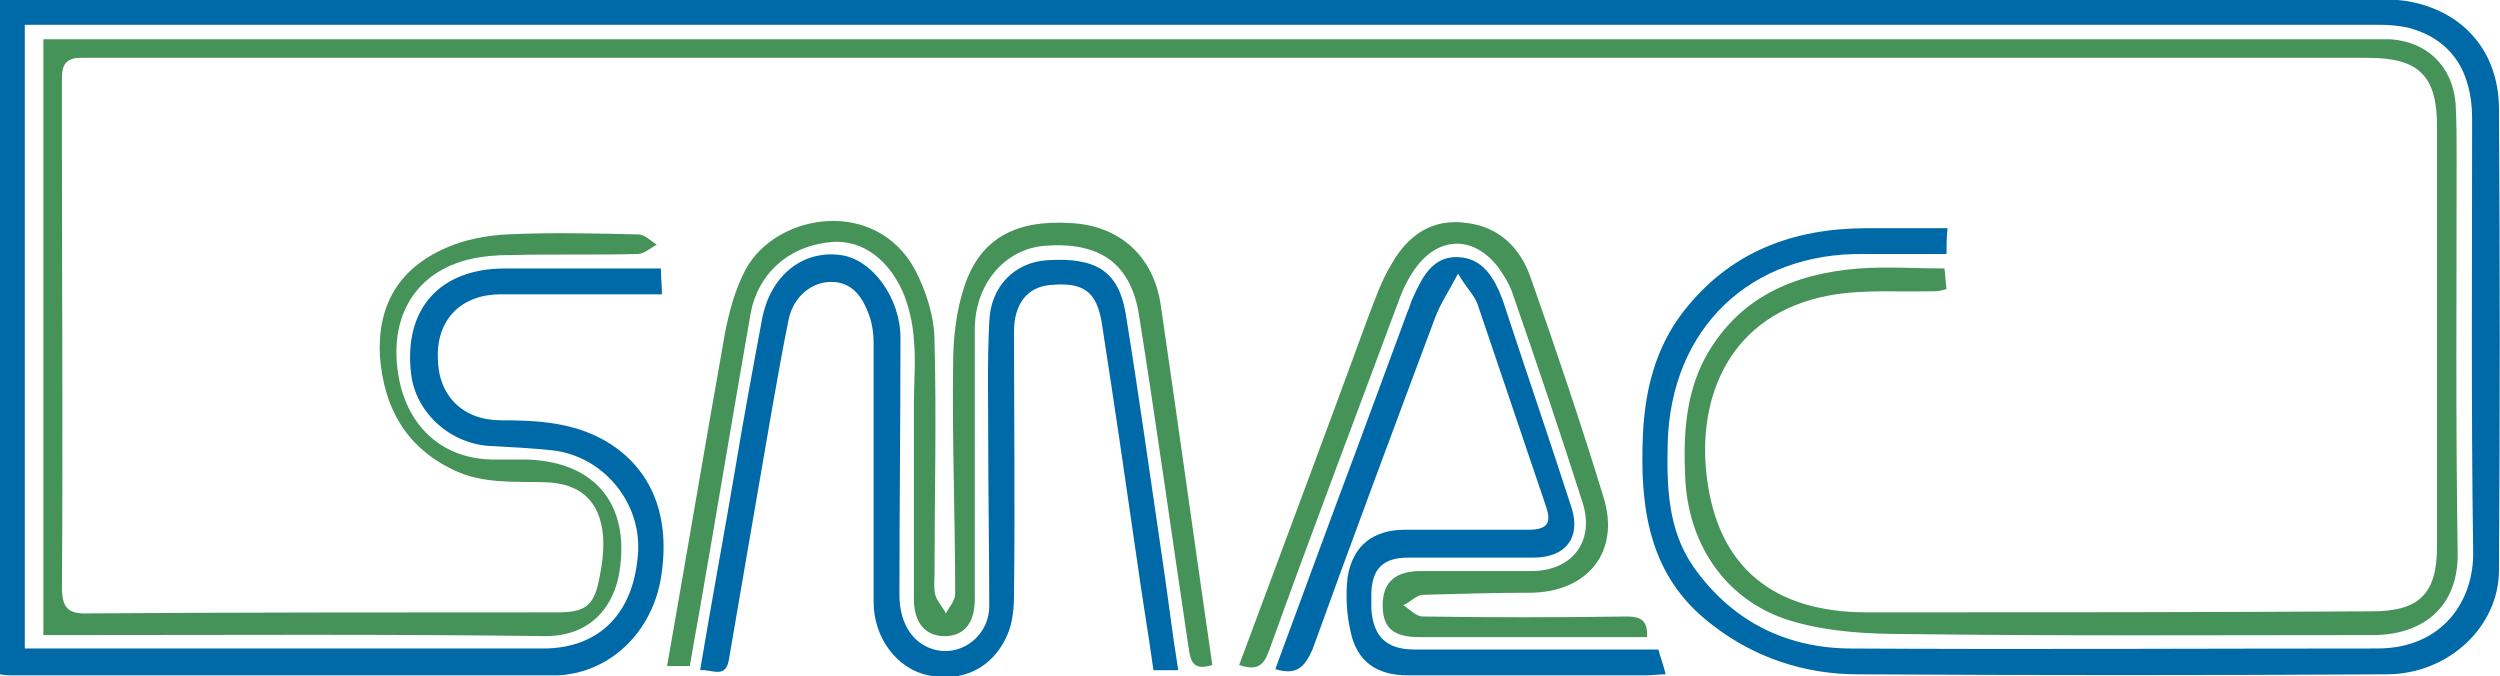 <?xml version="1.0" encoding="utf-8"?>
<!-- Generator: Adobe Illustrator 27.8.0, SVG Export Plug-In . SVG Version: 6.00 Build 0)  -->
<svg version="1.1" id="Layer_1" xmlns="http://www.w3.org/2000/svg" xmlns:xlink="http://www.w3.org/1999/xlink" x="0px" y="0px"
	 viewBox="0 0 242.1 65.5" style="enable-background:new 0 0 242.1 65.5;" xml:space="preserve">
<style type="text/css">
	.st0{clip-path:url(#SVGID_00000026843558506604195350000013065260444494186906_);fill:#0069A8;}
	.st1{clip-path:url(#SVGID_00000026843558506604195350000013065260444494186906_);fill:#46935A;}
</style>
<g>
	<defs>
		<rect id="SVGID_1_" x="0" y="0" width="242.1" height="65.5"/>
	</defs>
	<clipPath id="SVGID_00000066515669294238742860000012644357600713133465_">
		<use xlink:href="#SVGID_1_"  style="overflow:visible;"/>
	</clipPath>
	<path style="clip-path:url(#SVGID_00000066515669294238742860000012644357600713133465_);fill:#0069A8;" d="M188.6,22.1
		c-0.1,1-0.1,1.7-0.1,2.5c-2.7,0-5.3,0-7.9,0c-11.1-0.2-18.8,7.2-19.1,18.3c-0.1,4.2,0,8.4,2.5,12c3.6,5.1,8.7,7.8,15,7.9
		c17.1,0.1,34.1,0,51.2,0c6.4,0,9.4-4.7,9.3-9.4c-0.2-14-0.1-28-0.1-41.9c0-4.7-2.1-7.7-6.1-8.8c-0.9-0.2-1.9-0.3-2.8-0.3
		c-75.4,0-150.7,0-226.1,0c-0.6,0-1.2,0-2,0v60.4c0.9,0,1.7,0,2.5,0c15.9,0,31.8,0,47.7,0c5.5,0,8.9-3.5,9.2-9.5
		c0.2-4.8-3.5-9.2-8.4-9.7c-1.9-0.2-3.8-0.3-5.7-0.4c-4-0.1-7.5-3.2-7.9-7.1C39.1,29.9,42.6,26,48.9,26c5,0,10,0,15.1,0
		c0,0.9,0.1,1.5,0.1,2.5c-2.6,0-5,0-7.4,0c-2.7,0-5.5,0-8.2,0c-3.8,0-6.2,2.4-6.1,6.1c0,3.7,2.4,6.1,6.1,6.1c3.6,0,7.1,0.2,10.3,2.1
		C63.1,45.4,65,50,64,56c-0.8,4.7-4.1,8.3-8.4,9.2c-0.5,0.1-1.1,0.2-1.6,0.2c-17.6,0-35.2,0-52.8,0c-0.3,0-0.7,0-1.2-0.1V0h2.8
		c75,0,149.9,0,224.9,0c2,0,4-0.2,5.9,0.2c5.2,1.1,8.4,5,8.4,10.4c0.1,14.9,0.1,29.7,0,44.6c0,5.5-4.9,10.1-10.9,10.1
		c-17.1,0.1-34.1,0.1-51.2,0c-5.1,0-10-1.6-14.1-4.8c-6.2-4.7-7-11.4-6.7-18.4c0.2-4.3,1.2-8.4,3.9-11.9c4.5-5.8,10.6-8.1,17.8-8.1
		C183.3,22.1,185.9,22.1,188.6,22.1"/>
	<path style="clip-path:url(#SVGID_00000066515669294238742860000012644357600713133465_);fill:#46935A;" d="M4.2,61.6V3.8h3.4
		c73.4,0,146.7,0,220.1,0c1.2,0,2.5,0,3.7,0c3.6,0.2,6.1,2.6,6.4,6.2c0.1,1.8,0.1,3.6,0.1,5.3c0,12.7-0.1,25.5,0.1,38.2
		c0.1,5.4-3.5,8-8.2,8c-15.1,0-30.1,0.1-45.2-0.1c-3.7,0-7.4-0.2-10.9-1.2c-6.4-1.8-10.2-7.3-10.5-13.9c-0.2-4,0-8,1.9-11.6
		c3.2-5.9,8.6-8.2,14.9-8.7c2.7-0.2,5.5,0,8.3,0c0.1,0.7,0.1,1.3,0.2,2c-0.4,0.1-0.7,0.2-1.1,0.2c-3.4,0.1-6.9-0.2-10.2,0.4
		c-9.8,1.8-12.9,10-11.9,17.7c1.1,8.7,6.5,13,15.5,13c16.3,0,32.6,0,48.9-0.1c4.6,0,6.3-1.7,6.3-6.3c0-13.6,0-27.1,0-40.7
		c0-4.9-1.8-6.6-6.7-6.6c-73.2,0-146.5,0-219.7,0c-0.6,0-1.2,0-1.8,0C6.4,5.6,6,6.3,6,7.5c0,2.4,0,4.8,0,7.2c0,14,0.1,28.1,0,42.1
		c0,2,0.5,2.7,2.6,2.6c15.1-0.1,30.3-0.1,45.4-0.1c2.6,0,3.5-0.6,4-3.1c0.3-1.4,0.5-2.9,0.4-4.3c-0.3-3.4-2.2-5.1-5.6-5.2
		c-3-0.1-6,0.2-8.9-1.2c-4.6-2.2-6.7-6-7.1-10.9c-0.3-5,1.8-8.6,6.4-10.6c1.8-0.8,3.9-1.2,5.9-1.3c4.2-0.2,8.5-0.1,12.7,0
		c0.6,0,1.2,0.6,1.8,1c-0.6,0.3-1.2,0.9-1.9,0.9c-4.1,0.1-8.2,0-12.3,0.1c-1.3,0-2.6,0.1-3.9,0.4c-5.1,1.2-7.7,5.3-7,10.7
		c0.7,5.5,4.4,8.8,9.6,8.7c1,0,1.9,0,2.9,0c6.6,0.2,10,4.3,9,10.8c-0.5,3.3-2.7,6.4-7.4,6.3c-15.3-0.2-30.6-0.1-45.8-0.1H4.2z"/>
	<path style="clip-path:url(#SVGID_00000066515669294238742860000012644357600713133465_);fill:#0069A8;" d="M114.1,64.9h-2.4
		c-0.5-3.6-1.1-7.1-1.6-10.7c-1.1-7.6-2.2-15.2-3.4-22.9c-0.5-3.1-1.8-4-5-3.7c-2.2,0.2-3.5,1.8-3.5,4.5c0,8.4,0.1,16.8,0,25.3
		c0,1.4-0.1,2.9-0.7,4.2c-1.4,3.1-4.3,4.5-7.6,3.8c-3-0.6-5.3-3.6-5.3-7.1c0-8.4,0-16.7,0-25.1c0-1.1-0.2-2.2-0.6-3.1
		c-0.6-1.5-1.6-2.8-3.5-2.8c-1.9,0-3.6,1.4-4.1,3.5c-0.6,2.9-1.1,5.8-1.6,8.6c-1.4,8.1-2.8,16.2-4.2,24.4c-0.3,2-1.6,1-2.8,1.1
		c1.1-6.6,2.3-13,3.4-19.5c0.8-4.8,1.7-9.7,2.6-14.5c0.8-4.2,3.9-6.7,7.6-6.2c3.1,0.4,5.8,4.2,5.8,8c0,8.3-0.1,16.6-0.1,24.9
		c0,3,1.5,5,3.8,5.4c2.5,0.4,4.9-1.6,4.9-4.3c0-5.3-0.1-10.7-0.1-16c0-3.8-0.1-7.7,0.1-11.5c0.1-3.5,2.5-5.8,5.6-6
		c4.8-0.3,6.9,1.1,7.6,5.1c1.3,8,2.4,16,3.6,24.1C113.1,57.7,113.5,61.2,114.1,64.9"/>
	<path style="clip-path:url(#SVGID_00000066515669294238742860000012644357600713133465_);fill:#46935A;" d="M117.4,64.4
		c-1.9,0.6-2.1-0.4-2.3-1.7c-1.6-10.7-3.1-21.5-4.8-32.2c-0.8-5-3.8-7.1-9.1-6.7c-3.9,0.3-6.8,3.7-6.8,8.1c0,8.7,0,17.4,0,26.1
		c0,2.3-1,3.5-2.7,3.6c-2,0.1-3.2-1.2-3.2-3.6c0-6.3,0-12.6,0-18.9c0-2.1,0.2-4.1,0-6.2c-0.1-1.6-0.5-3.3-1.1-4.7
		c-1.6-3.5-4.4-5.2-7.4-4.7c-3.8,0.5-6.6,3.1-7.3,6.8c-1.7,9.7-3.3,19.4-5,29.1c-0.3,1.7-0.6,3.3-0.9,5.1h-2.2
		c1.9-10.8,3.7-21.5,5.6-32.2c0.4-2.1,1-4.3,2-6.2c3-5.5,12.6-7,16.4,0c1.1,2.1,1.9,4.6,1.9,7c0.2,7.5,0,14.9,0,22.4
		c0,0.8-0.1,1.5,0.1,2.2c0.2,0.6,0.7,1.1,1,1.7c0.3-0.6,0.9-1.2,0.9-1.9c0-7.4-0.3-14.8-0.2-22.2c0-2.6,0.3-5.2,1.1-7.6
		c1.6-4.8,5.2-6.4,10.2-6.1c4.8,0.2,8.1,3.2,8.8,7.9C114.1,41.1,115.7,52.7,117.4,64.4"/>
	<path style="clip-path:url(#SVGID_00000066515669294238742860000012644357600713133465_);fill:#0069A8;" d="M123.5,64.8
		c2.6-7,5.1-13.9,7.7-20.8c1.7-4.6,3.4-9.2,5.1-13.8c0.2-0.4,0.3-0.9,0.5-1.3c0.9-2,1.9-4.1,4.4-4c2.4,0.1,3.5,2,4.3,4.1
		c2.2,6.7,4.5,13.4,6.7,20.2c0.9,2.9-0.6,4.8-3.7,4.8c-4,0-8.1,0-12.1,0c-2.4,0-3.5,1-3.6,3.4c0,0.5,0,1.1,0,1.6
		c0.2,2.7,1.5,3.9,4.2,3.9c7.8,0,15.6,0,23.6,0c0.2,0.8,0.5,1.5,0.7,2.4c-0.7,0-1.3,0.1-1.8,0.1c-7.7,0-15.5,0-23.2,0
		c-2.9,0-4.9-1.3-5.5-4.2c-0.4-1.7-0.5-3.5-0.3-5.3c0.5-3.1,2.5-4.6,5.6-4.6c4,0,7.9,0,11.9,0c1.8,0,2.3-0.6,1.7-2.3
		c-2.2-6.5-4.4-13-6.6-19.5c-0.3-0.9-1.1-1.6-1.9-3c-0.9,1.7-1.7,2.9-2.2,4.2c-4,10.7-8,21.4-11.9,32.2
		C126.3,64.7,125.5,65.4,123.5,64.8"/>
	<path style="clip-path:url(#SVGID_00000066515669294238742860000012644357600713133465_);fill:#46935A;" d="M120,64.4
		c4.2-11.3,8.4-22.5,12.5-33.7c0.7-1.8,1.3-3.6,2.3-5.2c1.6-2.8,4-4.4,7.3-3.9c3.1,0.4,5.1,2.4,6.1,5.2c2.5,7.1,4.9,14.2,7.1,21.4
		c1.6,5.2-1.5,9.1-7,9.2c-3.5,0-7,0.1-10.5,0.2c-0.6,0-1.2,0.7-1.9,1c0.6,0.4,1.2,1.1,1.9,1.1c6.6,0.1,13.1,0.1,19.7,0
		c1.3,0,2.1,0.3,2,2c-2.5,0-5.1,0-7.6,0c-4.8,0-9.6,0-14.4,0c-2.6,0-3.6-0.9-3.6-3.1c0-2.2,1.2-3.3,3.7-3.3c3.6,0,7.1,0,10.7,0
		c3.9,0,6.1-2.8,5-6.5c-2.2-6.9-4.5-13.7-6.9-20.6c-0.3-0.8-0.8-1.6-1.3-2.3c-2.3-3-5.6-3.1-7.9-0.1c-0.7,0.9-1.3,2.1-1.7,3.2
		c-4.2,11.3-8.5,22.6-12.6,34C122.4,64.4,121.8,65,120,64.4"/>
</g>
</svg>
